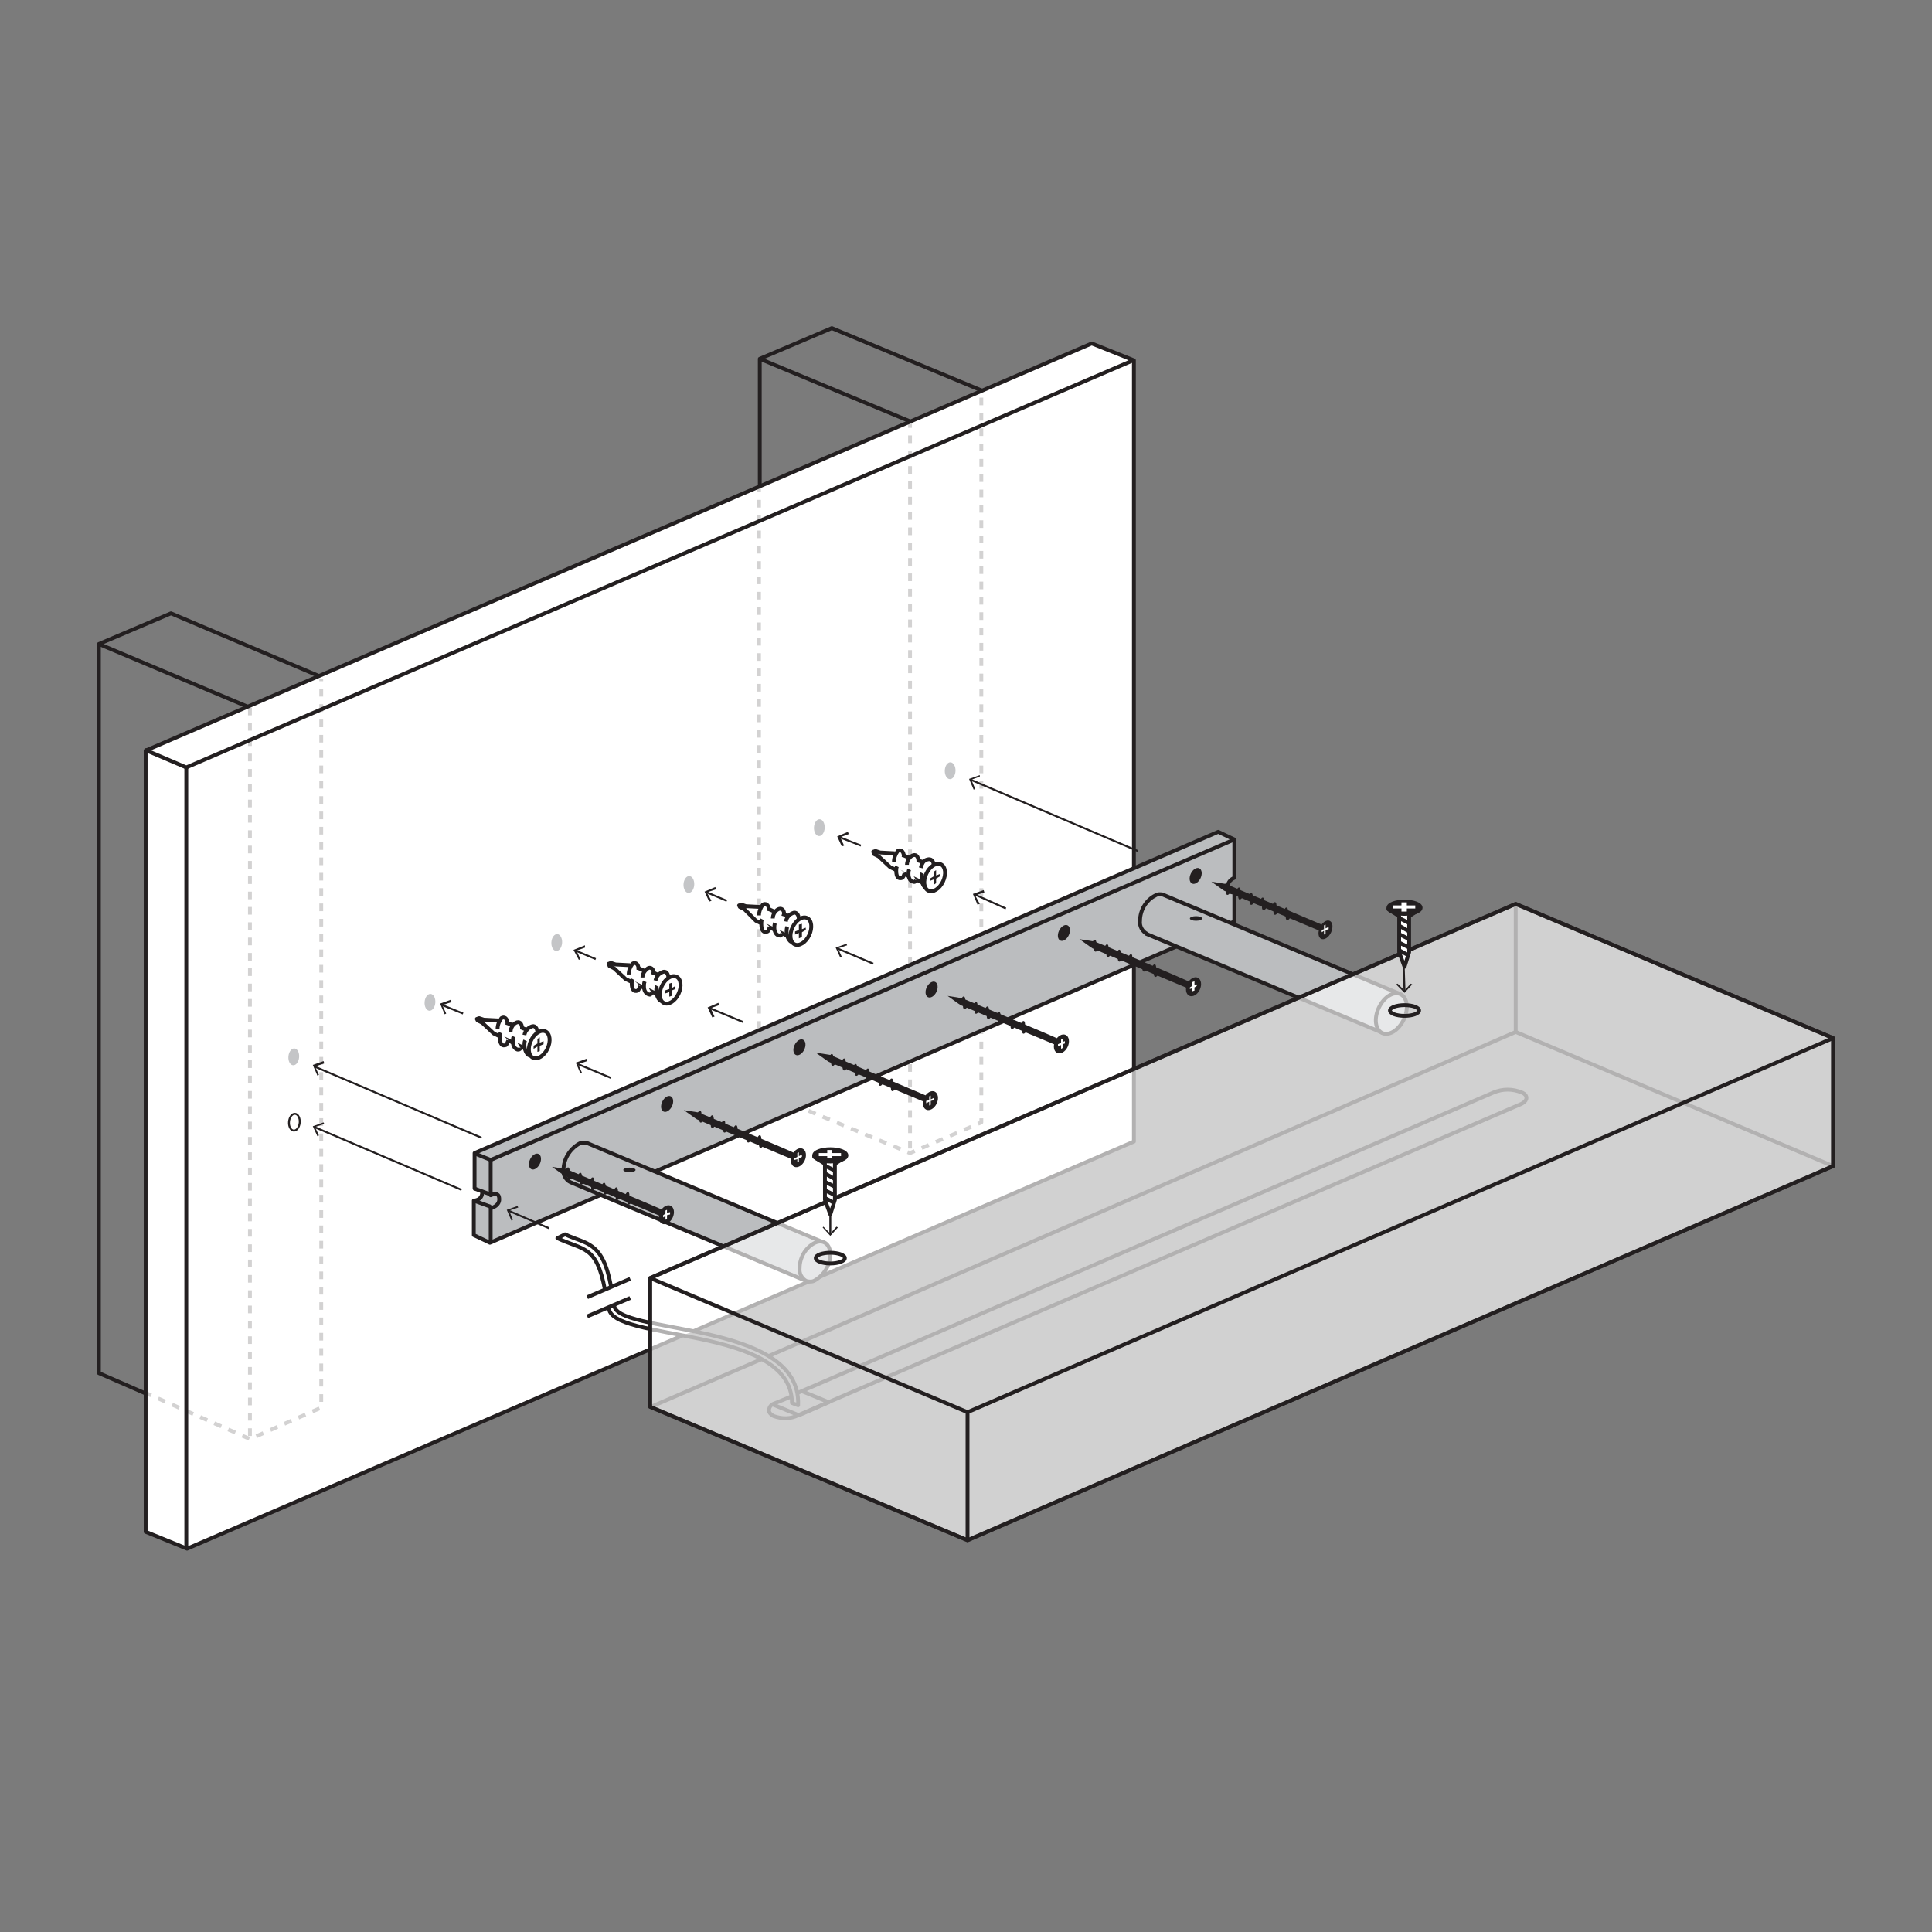 <svg xml:space="preserve" style="enable-background:new 0 0 252 252;" viewBox="0 0 252 252" y="0px" x="0px" xmlns:xlink="http://www.w3.org/1999/xlink" xmlns="http://www.w3.org/2000/svg" id="Layer_1" version="1.1">
<rect x="0" y="0" width="252" height="252" fill="#808080" stroke="none"/>
<style type="text/css">
	.st0{fill:none;stroke:#231F20;stroke-width:0.5;stroke-linejoin:round;}
	.st1{opacity:5.000000e-02;fill:#231F20;enable-background:new    ;}
	.st2{fill:#FFFFFF;stroke:#231F20;stroke-width:0.5;stroke-linejoin:round;}
	
		.st3{opacity:0.2;fill:none;stroke:#231F20;stroke-width:0.5;stroke-linejoin:round;stroke-dasharray:0,0,1,1;enable-background:new    ;}
	.st4{fill:#C4C5C7;}
	.st5{fill:none;stroke:#231F20;stroke-width:0.25;stroke-miterlimit:10;}
	.st6{fill:#BBBDBF;stroke:#231F20;stroke-width:0.5;stroke-linejoin:round;}
	.st7{fill:#231F20;}
	.st8{fill:#FFFFFF;}
	.st9{opacity:0.65;fill:#FFFFFF;stroke:#231F20;stroke-width:0.5;stroke-linejoin:round;enable-background:new    ;}
	.st10{fill:#231F20;stroke:#231F20;stroke-width:0.5;stroke-linejoin:round;}
</style>
<polyline points="104.7,181.5 108.1,182.9 104.2,184.6 100.8,183.2" class="st0"></polyline>
<line y2="134.6" x2="197.7" y1="152.1" x1="239.1" class="st0"></line>
<polyline points="100.2,176.9 197.7,134.6 197.7,117.9" class="st0"></polyline>
<line y2="177.3" x2="99.3" y1="183.5" x1="84.9" class="st0"></line>
<path d="M103.1,182.2l-2.2,0.9c0,0-0.6,0.2-0.6,0.9c0,0.4,0.6,0.7,0.6,0.7l0,0c1.1,0.4,2.2,0.4,3.2-0.1l94.3-40.6
	c0,0,0.7-0.3,0.7-0.8s-0.6-0.7-0.6-0.7c-1.2-0.5-2.5-0.5-3.7,0l-90.8,39.2" class="st0"></path>
<rect height="252" width="252" class="st1"></rect>
<polygon points="12.9,179.1 32.6,187.7 41.9,183.6 41.9,88.3 22.3,80 12.9,84" class="st0"></polygon>
<polyline points="41.9,88.3 32.6,92.3 12.9,84" class="st0"></polyline>
<polygon points="99.1,142.4 118.8,150.6 128.2,146.6 128.2,51 108.5,42.8 99.1,46.8" class="st0"></polygon>
<line y2="46.8" x2="99.1" y1="55" x1="118.8" class="st0"></line>
<polyline points="90.3,173.7 147.9,148.9 147.9,47 142.4,44.8 19,97.9 19,199.8 24.4,202 89,174.2" class="st2"></polyline>
<polyline points="147.8,47 24.3,100.1 18.9,97.8" class="st0"></polyline>
<line y2="202" x2="24.3" y1="100.1" x1="24.3" class="st0"></line>
<polyline points="18.8,181.6 32.6,187.7 41.9,183.6 41.9,88.5" class="st3"></polyline>
<path d="M80.1,170.1c-0.3,4.1,24.5,1.9,24,13.2l-0.8-0.3c0-10.2-23.9-7.9-23.9-12.5" class="st0"></path>
<line y2="187.9" x2="32.6" y1="92.3" x1="32.6" class="st3"></line>
<polyline points="99,63.2 99,142.2 118.7,150.4 128,146.4 128,50.8" class="st3"></polyline>
<line y2="150.4" x2="118.7" y1="54.8" x1="118.7" class="st3"></line>
<ellipse ry="0.7" rx="1.1" cy="137.8" cx="38.4" class="st4" transform="matrix(8.663414e-02 -0.996 0.996 8.663414e-02 -102.257 164.159)"></ellipse>
<ellipse ry="0.7" rx="1.1" cy="146.4" cx="38.4" class="st5" transform="matrix(8.663414e-02 -0.996 0.996 8.663414e-02 -110.745 171.937)"></ellipse>
<ellipse ry="0.7" rx="1.1" cy="130.7" cx="56.1" class="st4" transform="matrix(7.967699e-02 -0.997 0.997 7.967699e-02 -78.696 176.255)"></ellipse>
<ellipse ry="0.7" rx="1.1" cy="122.9" cx="72.6" class="st4" transform="matrix(6.540313e-02 -0.998 0.998 6.540313e-02 -54.785 187.357)"></ellipse>
<ellipse ry="0.7" rx="1.1" cy="115.5" cx="89.8" class="st4" transform="matrix(5.477590e-02 -0.999 0.999 5.477590e-02 -30.449 198.753)"></ellipse>
<ellipse ry="0.7" rx="1.1" cy="108" cx="106.9" class="st4" transform="matrix(4.414246e-02 -0.999 0.999 4.414246e-02 -5.741 209.982)"></ellipse>
<ellipse ry="0.7" rx="1.1" cy="100.5" cx="124" class="st4" transform="matrix(3.332968e-02 -0.999 0.999 3.332968e-02 19.401 221.056)"></ellipse>
<path d="M62.9,155.5c0,1.1-1.1,1.1-1.1,1.1v4.5l2.1,1l97.1-41.9v-3.8c0,0-0.6,0.1-0.8-0.4c-0.3-1.1,0.8-1.5,0.8-1.5v-5
	l-2.1-1l-97,41.9v4.6c0,0,0.1-0.1,0.2-0.1" class="st6"></path>
<polyline points="161,109.5 64,151.3 61.8,150.4" class="st0"></polyline>
<path d="M64,151.4v4.5c0,0,1-0.5,1.1,0.3c0.2,1.1-1.1,1.4-1.1,1.4v4.6" class="st0"></path>
<path d="M105.2,167.1l-30.8-12.9l0,0c-0.6-0.3-1-1-0.9-1.6c0-1.4,0.8-2.7,2-3.4c0.3-0.2,0.8-0.2,1.1-0.1l0,0l30.7,12.9" class="st6"></path>
<path d="M180.3,134.7l-30.8-12.9h0.1c-0.6-0.3-1-1-0.9-1.7c0-1.4,0.8-2.7,2-3.3c0.3-0.2,0.7-0.2,1.1-0.1h-0.1l30.8,12.9" class="st6"></path>
<path d="M108.3,163.6c0,1.4-0.8,2.7-2,3.4c-0.3,0.2-0.7,0.2-1.1,0.1c-0.6-0.3-1-1-0.9-1.7c0-1.4,0.8-2.7,2-3.3
	C107.4,161.6,108.3,162.3,108.3,163.6L108.3,163.6z" class="st6"></path>
<ellipse ry="1.8" rx="2.8" cy="132.2" cx="181.4" class="st6" transform="matrix(0.428 -0.904 0.904 0.428 -15.672 239.608)"></ellipse>
<ellipse ry="0.7" rx="1.1" cy="151.5" cx="69.7" class="st7" transform="matrix(0.428 -0.904 0.904 0.428 -97.011 149.676)"></ellipse>
<ellipse ry="0.7" rx="1.1" cy="144" cx="87" class="st7" transform="matrix(0.428 -0.904 0.904 0.428 -80.395 161.006)"></ellipse>
<ellipse ry="0.7" rx="1.1" cy="136.6" cx="104.2" class="st7" transform="matrix(0.428 -0.904 0.904 0.428 -63.81 172.335)"></ellipse>
<ellipse ry="0.7" rx="1.1" cy="129.1" cx="121.5" class="st7" transform="matrix(0.428 -0.904 0.904 0.428 -47.196 183.654)"></ellipse>
<ellipse ry="0.7" rx="1.1" cy="121.7" cx="138.7" class="st7" transform="matrix(0.428 -0.904 0.904 0.428 -30.609 194.987)"></ellipse>
<ellipse ry="0.7" rx="1.1" cy="114.2" cx="155.9" class="st7" transform="matrix(0.428 -0.904 0.904 0.428 -14.005 206.308)"></ellipse>
<path d="M159.9,115.3L159.9,115.3L158,115l1.4,1l0.3,0.2l12.4,5.2l0.3-0.8L159.9,115.3L159.9,115.3z" class="st7"></path>
<ellipse ry="0.8" rx="1.3" cy="121.3" cx="172.8" class="st7" transform="matrix(0.428 -0.904 0.904 0.428 -10.725 225.584)"></ellipse>
<polygon points="173.3,120.9 172.9,121.1 172.9,120.6 172.7,120.7 172.7,121.2 172.4,121.3 172.4,121.6 172.7,121.4 
	172.7,121.9 172.9,121.8 172.9,121.3 173.3,121.2" class="st8"></polygon>
<path d="M160.5,116.2c0,0.2-0.1,0.4-0.3,0.5c-0.2,0.1-0.3-0.1-0.3-0.4c0-0.1,0-0.2,0-0.3" class="st7"></path>
<path d="M159.6,115.8c0-0.2,0.1-0.4,0.3-0.6c0.2-0.1,0.3,0,0.3,0.4c0,0.1,0,0.2-0.1,0.4" class="st7"></path>
<path d="M162.1,116.8c0,0.2-0.1,0.4-0.3,0.5c-0.2,0.1-0.3-0.1-0.3-0.4c0-0.1,0-0.2,0-0.3" class="st7"></path>
<path d="M161.2,116.4c0-0.2,0.1-0.4,0.3-0.6c0.2-0.1,0.3,0,0.3,0.4c0,0.1,0,0.2-0.1,0.4" class="st7"></path>
<path d="M163.6,117.5c0,0.2-0.1,0.4-0.3,0.5c-0.2,0.1-0.3-0.1-0.3-0.4c0-0.1,0-0.2,0-0.3" class="st7"></path>
<path d="M162.8,117.1c0-0.2,0.1-0.4,0.3-0.6c0.2-0.1,0.3,0.1,0.3,0.4c0,0.1,0,0.2-0.1,0.4" class="st7"></path>
<path d="M165.2,118.2c0,0.2-0.1,0.4-0.3,0.5c-0.2,0.1-0.3-0.1-0.3-0.4c0-0.1,0-0.2,0-0.3" class="st7"></path>
<path d="M164.3,117.7c0-0.2,0.1-0.4,0.3-0.6c0.2-0.1,0.3,0.1,0.3,0.4c0,0.1,0,0.2,0,0.4" class="st7"></path>
<path d="M166.7,118.8c0,0.2-0.1,0.4-0.3,0.5c-0.2,0.1-0.3-0.1-0.3-0.4c0-0.1,0-0.2,0-0.3" class="st7"></path>
<path d="M165.9,118.3c0-0.2,0.1-0.4,0.3-0.6c0.2-0.1,0.3,0.1,0.3,0.4c0,0.1,0,0.2,0,0.4" class="st7"></path>
<path d="M168.3,119.5c0,0.2-0.1,0.4-0.3,0.5c-0.2,0.1-0.3-0.1-0.3-0.4c0-0.1,0-0.2,0-0.3" class="st7"></path>
<path d="M167.4,119c0-0.2,0.1-0.4,0.3-0.6c0.2-0.1,0.3,0.1,0.3,0.4c0,0.1,0,0.3-0.1,0.4" class="st7"></path>
<path d="M142.7,122.8L142.7,122.8l-1.9-0.3l1.4,1l0.3,0.2l12.4,5.2l0.3-0.8C155.2,128,142.7,122.7,142.7,122.8z" class="st7"></path>
<ellipse ry="0.9" rx="1.3" cy="128.7" cx="155.6" class="st7" transform="matrix(0.428 -0.904 0.904 0.428 -27.263 214.285)"></ellipse>
<polygon points="156.1,128.4 155.8,128.5 155.8,128 155.5,128.1 155.5,128.6 155.2,128.8 155.2,129 155.5,128.9 
	155.5,129.3 155.8,129.2 155.8,128.8 156.1,128.6" class="st8"></polygon>
<path d="M143.3,123.6c0,0.2-0.1,0.4-0.3,0.5c-0.2,0.1-0.3-0.1-0.3-0.4c0-0.1,0-0.2,0-0.3" class="st7"></path>
<path d="M142.4,123.2c0-0.2,0.1-0.4,0.3-0.6c0.2-0.1,0.3,0.1,0.3,0.4c0,0.1,0,0.3-0.1,0.4" class="st7"></path>
<path d="M144.9,124.3c0,0.2-0.1,0.4-0.3,0.5c-0.2,0.1-0.3-0.1-0.3-0.4c0-0.1,0-0.2,0-0.3" class="st7"></path>
<path d="M144,123.8c0-0.2,0.1-0.4,0.3-0.6c0.2-0.1,0.3,0.1,0.3,0.4c0,0.1,0,0.3-0.1,0.4" class="st7"></path>
<path d="M146.4,124.9c0,0.2-0.1,0.4-0.3,0.5c-0.2,0.1-0.3-0.1-0.3-0.4c0-0.1,0-0.2,0-0.3" class="st7"></path>
<path d="M145.6,124.5c0-0.2,0.1-0.4,0.3-0.6c0.2-0.1,0.3,0.1,0.3,0.4c0,0.1,0,0.2-0.1,0.4" class="st7"></path>
<path d="M148,125.6c0,0.2-0.1,0.4-0.3,0.5c-0.2,0.1-0.3-0.1-0.3-0.4c0-0.1,0-0.2,0-0.3" class="st7"></path>
<path d="M147.1,125.1c0-0.2,0.1-0.4,0.3-0.6c0.2-0.1,0.3,0,0.3,0.4c0,0.1,0,0.2-0.1,0.4" class="st7"></path>
<path d="M149.6,126.2c0,0.2-0.1,0.4-0.3,0.5c-0.2,0.1-0.3-0.1-0.3-0.4c0-0.1,0-0.2,0-0.3" class="st7"></path>
<path d="M148.7,125.8c0-0.2,0.1-0.4,0.3-0.6c0.2-0.1,0.3,0,0.3,0.4c0,0.1,0,0.2,0,0.4" class="st7"></path>
<path d="M151.1,126.9c0,0.2-0.1,0.4-0.3,0.5c-0.2,0.1-0.3-0.1-0.3-0.4c0-0.1,0-0.2,0-0.3" class="st7"></path>
<path d="M150.2,126.4c0-0.2,0.1-0.4,0.3-0.6c0.2-0.1,0.3,0.1,0.3,0.4c0,0.1,0,0.2,0,0.4" class="st7"></path>
<path d="M125.5,130.2L125.5,130.2l-1.9-0.3l1.4,1l0.3,0.2l12.4,5.2l0.3-0.8C138,135.4,125.5,130.2,125.5,130.2z" class="st7"></path>
<ellipse ry="0.9" rx="1.3" cy="136.1" cx="138.4" class="st7" transform="matrix(0.428 -0.904 0.904 0.428 -43.825 203.024)"></ellipse>
<polygon points="138.9,135.8 138.6,135.9 138.6,135.5 138.4,135.6 138.4,136 138,136.2 138,136.5 138.4,136.3 
	138.4,136.8 138.6,136.7 138.6,136.2 138.9,136.1" class="st8"></polygon>
<path d="M126.2,131.1c0,0.2-0.1,0.4-0.3,0.5c-0.2,0.1-0.3-0.1-0.3-0.4c0-0.1,0-0.2,0-0.3" class="st7"></path>
<path d="M125.3,130.6c0-0.2,0.1-0.4,0.3-0.6c0.2-0.1,0.3,0.1,0.3,0.4c0,0.1,0,0.2-0.1,0.4" class="st7"></path>
<path d="M127.7,131.7c0,0.2-0.1,0.4-0.3,0.5c-0.2,0.1-0.3-0.1-0.3-0.4c0-0.1,0-0.2,0-0.3" class="st7"></path>
<path d="M126.9,131.3c0-0.2,0.1-0.4,0.3-0.6c0.2-0.1,0.3,0.1,0.3,0.4c0,0.1,0,0.2,0,0.4" class="st7"></path>
<path d="M129.3,132.4c0,0.2-0.1,0.4-0.3,0.5c-0.2,0.1-0.3-0.1-0.3-0.4c0-0.1,0-0.2,0-0.3" class="st7"></path>
<path d="M128.4,131.9c0-0.2,0.1-0.4,0.3-0.6c0.2-0.1,0.3,0.1,0.3,0.4c0,0.1,0,0.2,0,0.4" class="st7"></path>
<path d="M130.8,133c0,0.2-0.1,0.4-0.3,0.5c-0.2,0.1-0.3-0.1-0.3-0.4c0-0.1,0-0.2,0-0.3" class="st7"></path>
<path d="M129.9,132.6c0-0.2,0.1-0.4,0.3-0.6c0.2-0.1,0.3,0.1,0.3,0.4c0,0.1,0,0.3-0.1,0.4" class="st7"></path>
<path d="M132.4,133.7c0,0.2-0.1,0.4-0.3,0.5c-0.2,0.1-0.3-0.1-0.3-0.4c0-0.1,0-0.2,0-0.3" class="st7"></path>
<path d="M131.5,133.2c0-0.2,0.1-0.4,0.3-0.6c0.2-0.1,0.3,0.1,0.3,0.4c0,0.1,0,0.3-0.1,0.4" class="st7"></path>
<path d="M133.9,134.3c0,0.2-0.1,0.4-0.3,0.5c-0.2,0.1-0.3-0.1-0.3-0.4c0-0.1,0-0.2,0-0.3" class="st7"></path>
<path d="M133.1,133.8c0-0.2,0.1-0.4,0.3-0.6c0.2-0.1,0.3,0.1,0.3,0.4c0,0.1,0,0.2-0.1,0.4" class="st7"></path>
<path d="M108.3,137.6L108.3,137.6l-1.9-0.3l1.4,1l0.3,0.2l12.4,5.2l0.3-0.8L108.3,137.6z" class="st7"></path>
<ellipse ry="0.9" rx="1.3" cy="143.6" cx="121.3" class="st7" transform="matrix(0.428 -0.904 0.904 0.428 -60.369 191.752)"></ellipse>
<polygon points="121.8,143.2 121.4,143.4 121.4,142.9 121.2,143 121.2,143.5 120.8,143.6 120.8,143.9 121.2,143.7 
	121.2,144.2 121.4,144.1 121.4,143.6 121.8,143.5" class="st8"></polygon>
<path d="M109,138.5c0,0.2-0.1,0.4-0.3,0.5c-0.2,0.1-0.3-0.1-0.3-0.4c0-0.1,0-0.2,0-0.3" class="st7"></path>
<path d="M108.1,138.1c0-0.2,0.1-0.4,0.3-0.6c0.2-0.1,0.3,0.1,0.3,0.4c0,0.1,0,0.2,0,0.4" class="st7"></path>
<path d="M110.5,139.1c0,0.2-0.1,0.4-0.3,0.5c-0.2,0.1-0.3-0.1-0.3-0.4c0-0.1,0-0.2,0-0.3" class="st7"></path>
<path d="M109.7,138.7c0-0.2,0.1-0.4,0.3-0.6c0.2-0.1,0.3,0,0.3,0.4c0,0.1,0,0.2,0,0.4" class="st7"></path>
<path d="M112.1,139.8c0,0.2-0.1,0.4-0.3,0.5c-0.2,0.1-0.3-0.1-0.3-0.4c0-0.1,0-0.2,0-0.3" class="st7"></path>
<path d="M111.2,139.4c0-0.2,0.1-0.4,0.3-0.6c0.2-0.1,0.3,0.1,0.3,0.4c0,0.1,0,0.2,0,0.4" class="st7"></path>
<path d="M113.6,140.4c0,0.2-0.1,0.4-0.3,0.5c-0.2,0.1-0.3-0.1-0.3-0.4c0-0.1,0-0.2,0-0.3" class="st7"></path>
<path d="M112.8,140c0-0.2,0.1-0.4,0.3-0.6c0.2-0.1,0.3,0.1,0.3,0.4c0,0.1,0,0.2-0.1,0.4" class="st7"></path>
<path d="M115.2,141.1c0,0.2-0.1,0.4-0.3,0.5c-0.2,0.1-0.3-0.1-0.3-0.4c0-0.1,0-0.2,0-0.3" class="st7"></path>
<path d="M114.3,140.6c0-0.2,0.1-0.4,0.3-0.6c0.2-0.1,0.3,0.1,0.3,0.4c0,0.1,0,0.2,0,0.4" class="st7"></path>
<path d="M116.8,141.8c0,0.2-0.1,0.4-0.3,0.5c-0.2,0.1-0.3-0.1-0.3-0.4c0-0.1,0-0.2,0-0.3" class="st7"></path>
<path d="M115.9,141.3c0-0.2,0.1-0.4,0.3-0.6c0.2-0.1,0.3,0.1,0.3,0.4c0,0.1,0,0.3-0.1,0.4" class="st7"></path>
<path d="M91.1,145.1L91.1,145.1l-1.9-0.3l1.4,1l0.3,0.2l12.4,5.2l0.3-0.8C103.6,150.3,91.1,145.1,91.1,145.1z" class="st7"></path>
<ellipse ry="0.9" rx="1.3" cy="151" cx="104.1" class="st7" transform="matrix(0.428 -0.904 0.904 0.428 -76.918 180.484)"></ellipse>
<polygon points="104.6,150.6 104.2,150.8 104.2,150.3 104,150.4 104,150.9 103.6,151.1 103.6,151.3 104,151.2 
	104,151.6 104.2,151.6 104.2,151.1 104.6,150.9" class="st8"></polygon>
<path d="M91.8,145.9c0,0.2-0.1,0.4-0.3,0.5c-0.2,0.1-0.3-0.1-0.3-0.4c0-0.1,0-0.2,0-0.3" class="st7"></path>
<path d="M90.9,145.5c0-0.2,0.1-0.4,0.3-0.6c0.2-0.1,0.3,0.1,0.3,0.4c0,0.1,0,0.2,0,0.4" class="st7"></path>
<path d="M93.3,146.6c0,0.2-0.1,0.4-0.3,0.5c-0.2,0.1-0.3-0.1-0.3-0.4c0-0.1,0-0.2,0-0.3" class="st7"></path>
<path d="M92.5,146.1c0-0.2,0.1-0.4,0.3-0.6c0.2-0.1,0.3,0.1,0.3,0.4c0,0.1,0,0.2,0,0.4" class="st7"></path>
<path d="M94.9,147.2c0,0.2-0.1,0.4-0.3,0.5c-0.2,0.1-0.3-0.1-0.3-0.4c0-0.1,0-0.2,0-0.3" class="st7"></path>
<path d="M94,146.8c0-0.2,0.1-0.4,0.3-0.6c0.2-0.1,0.3,0,0.3,0.4c0,0.1,0,0.2,0,0.4" class="st7"></path>
<path d="M96.5,147.9c0,0.2-0.1,0.4-0.3,0.5c-0.2,0.1-0.3-0.1-0.3-0.4c0-0.1,0-0.2,0-0.3" class="st7"></path>
<path d="M95.6,147.4c0-0.2,0.1-0.4,0.3-0.6c0.2-0.1,0.3,0.1,0.3,0.4c0,0.1,0,0.2,0,0.4" class="st7"></path>
<path d="M98,148.5c0,0.2-0.1,0.4-0.3,0.5c-0.2,0.1-0.3-0.1-0.3-0.4c0-0.1,0-0.2,0-0.3" class="st7"></path>
<path d="M97.1,148.1c0-0.2,0.1-0.4,0.3-0.6c0.2-0.1,0.3,0,0.3,0.4c0,0.1,0,0.2,0,0.4" class="st7"></path>
<path d="M99.6,149.2c0,0.2-0.1,0.4-0.3,0.5c-0.2,0.1-0.3-0.1-0.3-0.4c0-0.1,0-0.2,0-0.3" class="st7"></path>
<path d="M98.7,148.7c0-0.2,0.1-0.4,0.3-0.6c0.2-0.1,0.3,0.1,0.3,0.4c0,0.1,0,0.2,0,0.4" class="st7"></path>
<path d="M73.9,152.5L73.9,152.5l-1.9-0.3l1.4,1l0.3,0.2l12.4,5.2l0.3-0.8C86.5,157.8,73.9,152.5,73.9,152.5z" class="st7"></path>
<ellipse ry="0.9" rx="1.3" cy="158.4" cx="86.9" class="st7" transform="matrix(0.428 -0.904 0.904 0.428 -93.466 169.207)"></ellipse>
<polygon points="87.4,158.1 87,158.2 87,157.8 86.8,157.9 86.8,158.3 86.5,158.5 86.5,158.8 86.8,158.6 86.8,159.1 
	87,159 87,158.5 87.4,158.4" class="st8"></polygon>
<path d="M74.6,153.4c0,0.2-0.1,0.4-0.3,0.5c-0.2,0.1-0.3-0.1-0.3-0.4c0-0.1,0-0.2,0-0.3" class="st7"></path>
<path d="M73.7,152.9c0-0.2,0.1-0.4,0.3-0.6c0.2-0.1,0.3,0.1,0.3,0.4c0,0.1,0,0.2-0.1,0.4" class="st7"></path>
<path d="M76.2,154c0,0.2-0.1,0.4-0.3,0.5c-0.2,0.1-0.3-0.1-0.3-0.4c0-0.1,0-0.2,0-0.3" class="st7"></path>
<path d="M75.3,153.6c0-0.2,0.1-0.4,0.3-0.6c0.2-0.1,0.3,0.1,0.3,0.4c0,0.1,0,0.2,0,0.4" class="st7"></path>
<path d="M77.7,154.7c0,0.2-0.1,0.4-0.3,0.5c-0.2,0.1-0.3-0.1-0.3-0.4c0-0.1,0-0.2,0-0.3" class="st7"></path>
<path d="M76.9,154.2c0-0.2,0.1-0.4,0.3-0.6c0.2-0.1,0.3,0.1,0.3,0.4c0,0.1,0,0.3-0.1,0.4" class="st7"></path>
<path d="M79.3,155.3c0,0.2-0.1,0.4-0.3,0.5c-0.2,0.1-0.3-0.1-0.3-0.4c0-0.1,0-0.2,0-0.3" class="st7"></path>
<path d="M78.4,154.9c0-0.2,0.1-0.4,0.3-0.6c0.2-0.1,0.3,0.1,0.3,0.4c0,0.1,0,0.3-0.1,0.4" class="st7"></path>
<path d="M80.9,156c0,0.2-0.1,0.4-0.3,0.5c-0.2,0.1-0.3-0.1-0.3-0.4c0-0.1,0-0.2,0-0.3" class="st7"></path>
<path d="M80,155.5c0-0.2,0.1-0.4,0.3-0.6c0.2-0.1,0.3,0.1,0.3,0.4c0,0.1,0,0.2,0,0.4" class="st7"></path>
<path d="M82.4,156.6c0,0.2-0.1,0.4-0.3,0.5c-0.2,0.1-0.3-0.1-0.3-0.4c0-0.1,0-0.2,0-0.3" class="st7"></path>
<path d="M81.5,156.1c0-0.2,0.1-0.4,0.3-0.6c0.2-0.1,0.3,0.1,0.3,0.4c0,0.1,0,0.2-0.1,0.4" class="st7"></path>
<ellipse ry="0.3" rx="0.8" cy="152.6" cx="82.1" class="st7"></ellipse>
<ellipse ry="0.3" rx="0.8" cy="119.8" cx="156" class="st7"></ellipse>
<polygon points="84.8,183.5 126.2,200.9 239.1,152.1 239.1,135.4 197.7,117.9 84.8,166.7" class="st9"></polygon>
<polyline points="239.1,135.4 126.2,184.2 84.8,166.7" class="st0"></polyline>
<line y2="200.9" x2="126.2" y1="184.2" x1="126.2" class="st0"></line>
<polygon points="84.8,183.5 126.2,200.9 239.1,152.1 239.1,135.4 197.7,117.9 84.8,166.7" class="st0"></polygon>
<ellipse ry="0.7" rx="1.9" cy="131.8" cx="183.2" class="st0"></ellipse>
<ellipse ry="0.7" rx="1.9" cy="164.1" cx="108.3" class="st0"></ellipse>
<polyline points="181.1,118.4 181.1,118.6 182.5,119.5 182.5,124.2 183.2,126.1 183.8,124.2 183.8,119.5 185.2,118.6 
	185.2,118.4" class="st2"></polyline>
<line y2="120.4" x2="183.8" y1="119.8" x1="182.6" class="st0"></line>
<line y2="121.5" x2="183.8" y1="120.8" x1="182.6" class="st0"></line>
<line y2="122.5" x2="183.8" y1="121.9" x1="182.6" class="st0"></line>
<line y2="123.6" x2="183.8" y1="123" x1="182.6" class="st0"></line>
<line y2="124.6" x2="183.7" y1="124" x1="182.6" class="st0"></line>
<ellipse ry="0.8" rx="2.1" cy="118.4" cx="183.2" class="st10"></ellipse>
<rect height="1.2" width="0.7" class="st8" y="117.7" x="182.8"></rect>
<rect height="0.4" width="2.9" class="st8" y="118.1" x="181.7"></rect>
<polyline points="106.2,150.7 106.2,150.9 107.6,151.8 107.6,156.5 108.3,158.4 108.9,156.5 108.9,151.8 110.3,150.9 
	110.3,150.7" class="st2"></polyline>
<line y2="152.7" x2="108.9" y1="152.1" x1="107.7" class="st0"></line>
<line y2="153.8" x2="108.9" y1="153.1" x1="107.7" class="st0"></line>
<line y2="154.8" x2="108.9" y1="154.2" x1="107.7" class="st0"></line>
<line y2="155.9" x2="108.9" y1="155.3" x1="107.7" class="st0"></line>
<line y2="156.9" x2="108.8" y1="156.3" x1="107.7" class="st0"></line>
<ellipse ry="0.8" rx="2.1" cy="150.7" cx="108.3" class="st10"></ellipse>
<rect height="1.1" width="0.6" class="st8" y="150" x="107.9"></rect>
<rect height="0.4" width="2.9" class="st8" y="150.4" x="106.8"></rect>
<line y2="139.1" x2="41" y1="148.4" x1="62.8" class="st5"></line>
<polygon points="42.2,138.4 42.3,138.7 41.1,139.1 41.6,140.2 41.4,140.3 40.8,138.9" class="st7"></polygon>
<line y2="147" x2="41" y1="155.2" x1="60.2" class="st5"></line>
<polygon points="42.2,146.4 42.3,146.6 41.1,147 41.6,148.1 41.4,148.2 40.8,146.9" class="st7"></polygon>
<line y2="131.1" x2="57.7" y1="132.2" x1="60.4" class="st5"></line>
<polygon points="58.8,130.4 58.9,130.7 57.7,131.1 58.2,132.2 58,132.3 57.4,130.9" class="st7"></polygon>
<line y2="161" x2="108.3" y1="157.9" x1="108.3" class="st5"></line>
<polygon points="107.3,160.1 107.4,160 108.3,160.9 109.1,160 109.3,160.1 108.3,161.2" class="st7"></polygon>
<line y2="129.3" x2="183.2" y1="126.2" x1="183.1" class="st5"></line>
<polygon points="182.1,128.4 182.3,128.3 183.2,129.2 184,128.3 184.2,128.4 183.2,129.5" class="st7"></polygon>
<line y2="138.8" x2="75.4" y1="140.6" x1="79.7" class="st5"></line>
<polygon points="76.5,138.1 76.6,138.4 75.4,138.8 75.9,139.9 75.7,140 75.1,138.6" class="st7"></polygon>
<line y2="157.9" x2="66.3" y1="160.2" x1="71.6" class="st5"></line>
<polygon points="67.5,157.3 67.6,157.5 66.4,157.9 66.9,159.1 66.7,159.2 66.1,157.8" class="st7"></polygon>
<line y2="124" x2="75.1" y1="125.1" x1="77.7" class="st5"></line>
<polygon points="76.3,123.3 76.3,123.6 75.2,124 75.7,125.1 75.5,125.2 74.8,123.9" class="st7"></polygon>
<line y2="131.5" x2="92.6" y1="133.3" x1="96.9" class="st5"></line>
<polygon points="93.7,130.8 93.8,131.1 92.7,131.5 93.2,132.6 92.9,132.7 92.3,131.4" class="st7"></polygon>
<line y2="116.4" x2="92.2" y1="117.5" x1="94.8" class="st5"></line>
<polygon points="93.3,115.7 93.4,116 92.2,116.4 92.8,117.5 92.5,117.6 91.9,116.3" class="st7"></polygon>
<line y2="123.7" x2="109.2" y1="125.7" x1="113.9" class="st5"></line>
<polygon points="110.4,123.1 110.5,123.3 109.3,123.7 109.8,124.8 109.6,124.9 109,123.6" class="st7"></polygon>
<line y2="109.2" x2="109.5" y1="110.3" x1="112.3" class="st5"></line>
<polygon points="110.6,108.5 110.7,108.8 109.6,109.2 110.1,110.3 109.8,110.4 109.2,109.1" class="st7"></polygon>
<line y2="116.7" x2="127.2" y1="118.5" x1="131.2" class="st5"></line>
<polygon points="128.3,116.1 128.4,116.4 127.2,116.8 127.8,117.9 127.5,118 126.9,116.6" class="st7"></polygon>
<line y2="101.7" x2="126.6" y1="111" x1="148.4" class="st5"></line>
<polygon points="127.8,101.1 127.8,101.3 126.7,101.7 127.2,102.9 127,103 126.4,101.6" class="st7"></polygon>
<path d="M99.2,118.3l-1.9-0.1l-0.6-0.2c-0.1,0-0.2,0.1-0.3,0.1l0.1,0.2l0.6,0.3l1.5,1.5l5,2.4l0.9-2.4" class="st2"></path>
<path d="M100.4,120.9c-0.1,0.3-0.1,0.5-0.3,0.6c-0.5,0.2-0.8-0.1-0.8-1c0-0.2,0-0.4,0.1-0.6" class="st2"></path>
<path d="M99,119.4c0-0.5,0.2-1,0.5-1.4c0.3-0.2,0.8-0.1,0.8,0.8" class="st0"></path>
<path d="M102,121.8c-0.1,0.2-0.2,0.3-0.4,0.2c-0.3,0-0.6-0.4-0.6-1V121c0-0.2,0-0.4,0.1-0.6" class="st2"></path>
<path d="M100.8,119.8c0-0.5,0.3-1,0.7-1.2c0.4-0.2,0.8,0,0.8,0.8" class="st0"></path>
<path d="M103.5,122.8c-0.4,0.3-0.9-0.5-0.9-1.3c0-0.2,0-0.4,0.1-0.6" class="st2"></path>
<path d="M102.5,120.2c0.1-0.5,0.4-0.9,0.9-1.1c0.4-0.2,0.8,0.1,0.8,0.9" class="st0"></path>
<ellipse ry="1.2" rx="1.9" cy="121.5" cx="104.4" class="st2" transform="matrix(0.428 -0.904 0.904 0.428 -50.057 163.834)"></ellipse>
<polygon points="105.1,121 104.6,121.2 104.6,120.5 104.2,120.6 104.2,121.3 103.7,121.5 103.7,121.9 104.2,121.7 
	104.2,122.4 104.6,122.2 104.6,121.6 105.1,121.3" class="st7"></polygon>
<line y2="118.5" x2="100.1" y1="118.9" x1="101" class="st0"></line>
<line y2="119.2" x2="102" y1="119.5" x1="103" class="st0"></line>
<path d="M82.2,125.9l-1.9-0.1l-0.6-0.2c-0.1,0-0.2,0.1-0.3,0.1l0.1,0.3l0.6,0.3l1.5,1.4l5,2.4l0.9-2.4" class="st2"></path>
<path d="M83.5,128.6c-0.1,0.3-0.2,0.5-0.3,0.6c-0.5,0.2-0.8-0.1-0.8-0.9c0-0.2,0-0.4,0.1-0.6" class="st2"></path>
<path d="M82,127.1c0-0.5,0.2-1,0.5-1.4c0.3-0.2,0.8-0.1,0.8,0.8" class="st0"></path>
<path d="M85,129.5c-0.1,0.2-0.2,0.3-0.4,0.2c-0.3-0.1-0.6-0.4-0.6-1v-0.1c0-0.2,0-0.4,0.1-0.6" class="st2"></path>
<path d="M83.8,127.5c0-0.5,0.3-0.9,0.7-1.2c0.3-0.2,0.8,0,0.8,0.8" class="st0"></path>
<path d="M86.5,130.5c-0.4,0.3-0.9-0.5-0.9-1.3c0-0.2,0-0.4,0.1-0.6" class="st2"></path>
<path d="M85.5,127.9c0.1-0.5,0.4-0.9,0.9-1.1c0.4-0.2,0.8,0.1,0.8,0.9" class="st0"></path>
<ellipse ry="1.2" rx="1.9" cy="129.1" cx="87.4" class="st2" transform="matrix(0.428 -0.904 0.904 0.428 -66.696 152.867)"></ellipse>
<polygon points="88.1,128.6 87.6,128.9 87.6,128.2 87.3,128.3 87.3,129 86.7,129.2 86.7,129.6 87.3,129.4 87.3,130 
	87.6,129.9 87.6,129.2 88.1,129" class="st7"></polygon>
<line y2="126.2" x2="83.1" y1="126.6" x1="84" class="st0"></line>
<line y2="126.8" x2="85" y1="127.2" x1="86" class="st0"></line>
<path d="M65,133.1l-1.9-0.1l-0.6-0.2c-0.1,0-0.2,0.1-0.3,0.1l0.1,0.2l0.6,0.3l1.5,1.4l5,2.4l0.9-2.4" class="st2"></path>
<path d="M66.3,135.7c-0.1,0.3-0.2,0.5-0.3,0.6c-0.5,0.2-0.8-0.1-0.8-1c0-0.2,0-0.4,0.1-0.6" class="st2"></path>
<path d="M64.9,134.2c0-0.5,0.2-1,0.5-1.4c0.3-0.2,0.8-0.1,0.8,0.8" class="st0"></path>
<path d="M67.9,136.7c-0.1,0.2-0.2,0.2-0.4,0.2c-0.3-0.1-0.6-0.4-0.6-1v-0.1c0-0.2,0-0.4,0.1-0.6" class="st2"></path>
<path d="M66.6,134.6c0-0.5,0.3-1,0.7-1.2c0.4-0.2,0.8,0,0.8,0.8" class="st0"></path>
<path d="M69.3,137.6c-0.4,0.3-0.9-0.5-0.9-1.3c0-0.2,0-0.4,0.1-0.6" class="st2"></path>
<path d="M68.4,135c0.1-0.5,0.4-0.9,0.9-1.1c0.4-0.2,0.8,0.1,0.8,0.9" class="st0"></path>
<ellipse ry="1.2" rx="1.9" cy="136.3" cx="70.3" class="st2" transform="matrix(0.428 -0.904 0.904 0.428 -82.967 141.466)"></ellipse>
<polygon points="70.9,135.8 70.4,136 70.4,135.3 70.1,135.5 70.1,136.1 69.6,136.4 69.6,136.8 70.1,136.5 70.1,137.2 
	70.4,137.1 70.4,136.4 70.9,136.2" class="st7"></polygon>
<line y2="133.4" x2="66" y1="133.7" x1="66.9" class="st0"></line>
<line y2="134" x2="67.9" y1="134.4" x1="68.9" class="st0"></line>
<path d="M116.7,111.3l-1.9-0.1l-0.6-0.2l-0.3,0.1l0.1,0.3l0.6,0.3l1.5,1.4l5,2.4l0.8-2.4" class="st2"></path>
<path d="M118,113.9c-0.1,0.3-0.2,0.5-0.3,0.6c-0.5,0.2-0.8-0.1-0.8-0.9c0-0.2,0-0.4,0.1-0.6" class="st2"></path>
<path d="M116.6,112.4c0-0.5,0.2-1,0.5-1.4c0.3-0.2,0.8-0.1,0.8,0.8" class="st0"></path>
<path d="M119.5,114.8c-0.1,0.2-0.2,0.3-0.4,0.2c-0.3,0-0.6-0.4-0.6-1V114c0-0.2,0-0.4,0.1-0.6" class="st2"></path>
<path d="M118.3,112.8c0-0.5,0.3-1,0.7-1.2c0.4-0.2,0.8,0,0.8,0.8" class="st0"></path>
<path d="M121.1,115.8c-0.4,0.3-0.9-0.5-0.9-1.3c0-0.2,0-0.4,0.1-0.6" class="st2"></path>
<path d="M120.1,113.2c0.2-0.8,0.5-1,0.9-1.1s0.8,0.1,0.8,0.9" class="st0"></path>
<ellipse ry="1.2" rx="1.9" cy="114.4" cx="121.9" class="st2" transform="matrix(0.428 -0.904 0.904 0.428 -33.677 175.697)"></ellipse>
<polygon points="122.6,114 122.1,114.2 122.1,113.5 121.8,113.7 121.8,114.3 121.3,114.6 121.3,114.9 121.8,114.7 
	121.8,115.4 122.1,115.2 122.1,114.6 122.6,114.3" class="st7"></polygon>
<line y2="111.5" x2="117.7" y1="111.9" x1="118.6" class="st0"></line>
<line y2="112.2" x2="119.6" y1="112.5" x1="120.6" class="st0"></line>
<line y2="155" x2="61.8" y1="155.8" x1="64" class="st0"></line>
<line y2="156.6" x2="61.8" y1="157.4" x1="64" class="st0"></line>
<line y2="169.2" x2="76.6" y1="166.8" x1="82.2" class="st0"></line>
<line y2="169.3" x2="82.2" y1="171.7" x1="76.6" class="st0"></line>
<path d="M78.9,168.2c-1.1-5.8-2.8-5.1-6.2-6.7l1-0.5c2.7,1.3,4.9,0.8,6,6.8" class="st0"></path>
</svg>
